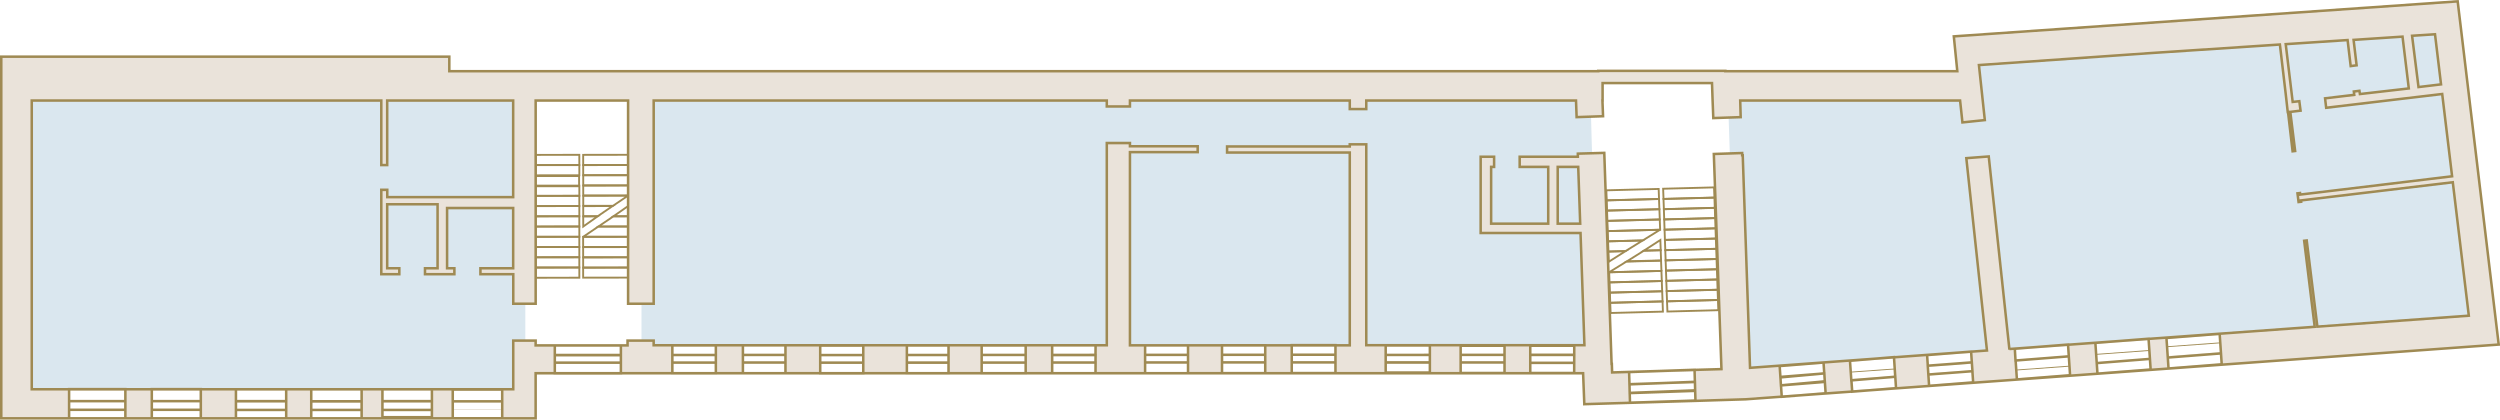 <?xml version="1.0" encoding="UTF-8"?> <svg xmlns="http://www.w3.org/2000/svg" id="Слой_1" data-name="Слой 1" viewBox="0 0 983.5 165.07"> <defs> <style>.cls-1{fill:#dae7ef;}.cls-2,.cls-3,.cls-6{fill:none;stroke:#9f8a53;}.cls-2,.cls-6{stroke-miterlimit:10;}.cls-2,.cls-3{stroke-width:0.75px;}.cls-3{stroke-linejoin:round;}.cls-4{fill:#9f8a53;}.cls-5{fill:#eae3da;}</style> </defs> <polygon class="cls-1" points="202.23 105.75 202.23 37.61 151.57 37.61 11.94 37.61 11.94 153.09 148.55 153.09 150.54 153.09 206.66 153.09 206.66 105.75 202.23 105.75"></polygon> <polygon class="cls-1" points="626.4 63.71 625.67 36.98 539.07 37.24 539.07 36.98 438.22 36.98 438.22 39.79 252.36 39.79 252.36 135.72 438.22 135.72 438.22 135.84 534.85 135.84 539.07 135.84 623.29 135.84 621.72 89.86 626.4 89.84 626.4 63.71"></polygon> <polygon class="cls-1" points="790.81 137.35 971.22 123.97 957.95 13.52 778.78 25.38 780.91 45.19 772.17 46.28 771.44 39.55 679.82 39.55 683.3 145.17 782.02 137.96 774.47 67.72 783.33 67.72 790.81 137.35"></polygon> <polygon class="cls-2" points="229.45 89.12 235.13 85.09 229.44 85.1 229.45 89.12"></polygon> <polygon class="cls-2" points="229.45 85.09 229.44 81.08 240.98 81.06 235.12 85.08 229.45 85.09"></polygon> <polygon class="cls-2" points="247.08 81.08 241.3 85.1 247.09 85.08 247.08 81.08"></polygon> <polygon class="cls-2" points="247.08 85.09 247.09 89.1 235.39 89.12 241.33 85.1 247.08 85.09"></polygon> <rect class="cls-2" x="229.44" y="72.98" width="17.64" height="3.96" transform="translate(-0.1 0.32) rotate(-0.08)"></rect> <rect class="cls-2" x="229.44" y="68.95" width="17.64" height="4.01" transform="translate(-0.08 0.28) rotate(-0.07)"></rect> <rect class="cls-2" x="229.43" y="64.95" width="17.65" height="3.98" transform="translate(-0.08 0.28) rotate(-0.07)"></rect> <rect class="cls-2" x="229.42" y="60.92" width="17.66" height="4.01" transform="translate(-0.07 0.28) rotate(-0.07)"></rect> <rect class="cls-2" x="210.72" y="89.13" width="17.19" height="4.01" transform="translate(-0.11 0.27) rotate(-0.07)"></rect> <rect class="cls-2" x="210.72" y="93.16" width="17.19" height="4.01" transform="translate(-0.12 0.27) rotate(-0.07)"></rect> <rect class="cls-2" x="210.72" y="97.19" width="17.19" height="4.01" transform="translate(-0.12 0.27) rotate(-0.07)"></rect> <rect class="cls-2" x="210.72" y="101.22" width="17.19" height="4.01" transform="translate(-0.13 0.27) rotate(-0.07)"></rect> <rect class="cls-2" x="210.72" y="105.25" width="17.19" height="4.01" transform="translate(-0.13 0.27) rotate(-0.07)"></rect> <rect class="cls-2" x="210.73" y="68.99" width="17.18" height="4.01" transform="matrix(1, 0, 0, 1, -0.09, 0.27)"></rect> <rect class="cls-2" x="210.72" y="73.02" width="17.19" height="4.01" transform="translate(-0.09 0.27) rotate(-0.07)"></rect> <rect class="cls-2" x="210.72" y="60.92" width="17.19" height="4.01" transform="translate(-0.08 0.27) rotate(-0.07)"></rect> <rect class="cls-2" x="210.73" y="64.95" width="17.18" height="4.01" transform="translate(-0.08 0.27) rotate(-0.07)"></rect> <rect class="cls-2" x="210.72" y="77.05" width="17.19" height="4.01" transform="translate(-0.1 0.27) rotate(-0.07)"></rect> <rect class="cls-2" x="210.72" y="81.07" width="17.19" height="4.01" transform="translate(-0.1 0.27) rotate(-0.07)"></rect> <rect class="cls-2" x="210.72" y="85.1" width="17.19" height="4.01" transform="translate(-0.11 0.27) rotate(-0.07)"></rect> <rect class="cls-2" x="229.41" y="97.2" width="17.68" height="4.01" transform="translate(-0.12 0.3) rotate(-0.07)"></rect> <rect class="cls-2" x="229.42" y="101.23" width="17.66" height="4.01" transform="translate(-0.13 0.3) rotate(-0.07)"></rect> <rect class="cls-2" x="229.42" y="105.27" width="17.66" height="3.94" transform="translate(-0.14 0.3) rotate(-0.07)"></rect> <polygon class="cls-3" points="247.08 89.12 247.09 93.13 229.45 93.14 235.39 89.12 247.08 89.12"></polygon> <rect class="cls-2" x="229.41" y="93.16" width="17.68" height="4.01" transform="translate(-0.12 0.3) rotate(-0.07)"></rect> <polygon class="cls-3" points="229.45 80.97 229.45 76.96 247.09 76.95 241.14 80.97 229.45 80.97"></polygon> <polygon class="cls-2" points="653.18 94.42 646.7 98.61 653.33 98.43 653.18 94.42"></polygon> <polygon class="cls-2" points="653.32 98.44 653.47 102.45 640.02 102.81 646.72 98.61 653.32 98.44"></polygon> <polygon class="cls-2" points="632.9 102.97 639.5 98.78 632.76 98.97 632.9 102.97"></polygon> <polygon class="cls-2" points="632.77 98.96 632.62 94.95 646.26 94.59 639.47 98.78 632.77 98.96"></polygon> <polygon class="cls-2" points="653.61 106.58 653.75 110.54 633.19 111.08 633.05 107.13 653.61 106.58"></polygon> <polygon class="cls-2" points="653.89 114.57 633.33 115.11 633.19 111.11 653.75 110.56 653.89 114.57"></polygon> <polygon class="cls-2" points="654.05 118.56 633.47 119.11 633.33 115.13 653.9 114.59 654.05 118.56"></polygon> <polygon class="cls-2" points="654.19 122.59 633.61 123.13 633.46 119.13 654.05 118.58 654.19 122.59"></polygon> <polygon class="cls-2" points="675.02 93.84 654.98 94.37 654.84 90.37 674.87 89.84 675.02 93.84"></polygon> <polygon class="cls-2" points="674.88 89.81 654.84 90.34 654.7 86.34 674.74 85.81 674.88 89.81"></polygon> <polygon class="cls-2" points="674.74 85.78 654.7 86.31 654.56 82.31 674.6 81.78 674.74 85.78"></polygon> <polygon class="cls-2" points="674.6 81.75 654.57 82.28 654.42 78.28 674.46 77.75 674.6 81.75"></polygon> <polygon class="cls-2" points="674.46 77.72 654.43 78.25 654.28 74.25 674.32 73.72 674.46 77.72"></polygon> <polygon class="cls-2" points="675.7 113.97 655.67 114.5 655.52 110.49 675.56 109.96 675.7 113.97"></polygon> <polygon class="cls-2" points="675.58 109.94 655.54 110.47 655.39 106.47 675.43 105.94 675.58 109.94"></polygon> <polygon class="cls-2" points="675.99 122.03 655.96 122.56 655.81 118.56 675.85 118.03 675.99 122.03"></polygon> <polygon class="cls-2" points="675.84 118.01 655.81 118.54 655.66 114.53 675.7 114 675.84 118.01"></polygon> <polygon class="cls-2" points="675.43 105.92 655.4 106.45 655.25 102.44 675.29 101.91 675.43 105.92"></polygon> <polygon class="cls-2" points="675.3 101.89 655.26 102.42 655.12 98.42 675.15 97.89 675.3 101.89"></polygon> <polygon class="cls-2" points="675.16 97.87 655.12 98.4 654.98 94.39 675.01 93.86 675.16 97.87"></polygon> <polygon class="cls-2" points="652.96 86.33 632.35 86.87 632.21 82.86 652.81 82.32 652.96 86.33"></polygon> <polygon class="cls-2" points="652.8 82.3 632.22 82.84 632.07 78.84 652.65 78.3 652.8 82.3"></polygon> <polygon class="cls-2" points="652.66 78.26 632.08 78.81 631.94 74.87 652.52 74.33 652.66 78.26"></polygon> <polygon class="cls-3" points="632.63 94.94 632.48 90.93 653.05 90.39 646.26 94.59 632.63 94.94"></polygon> <polygon class="cls-2" points="653.1 90.37 632.49 90.91 632.34 86.91 652.95 86.36 653.1 90.37"></polygon> <polygon class="cls-3" points="653.46 102.56 653.61 106.57 633.04 107.1 639.83 102.91 653.46 102.56"></polygon> <rect class="cls-4" x="793.13" y="144.62" width="20.92" height="0.36" transform="translate(-8.42 58.97) rotate(-4.18)"></rect> <rect class="cls-4" x="824.64" y="138.44" width="20.92" height="0.36" transform="translate(-7.88 61.26) rotate(-4.18)"></rect> <rect class="cls-4" x="852.6" y="135.43" width="20.92" height="0.36" transform="translate(-7.59 63.29) rotate(-4.18)"></rect> <polygon class="cls-4" points="745.37 145 743.23 145.12 743.24 145.3 743.23 145.12 728.11 146.21 728.14 146.57 743.25 145.48 745.39 145.35 745.37 145"></polygon> <path class="cls-5" d="M621.65,88H612.8V65.71h8.07Zm290,40.51-4.19-33.89-1,.13,4.14,33.83-120.11,8.75,0,.25-8.14-76-8.82.67L781.69,138l-93.21,6.81-2.87-83.65h-.23v-.36l0-.5-11.14.37,3,84.64-10.59.31h0l-32.42,1-.11-3.37H634l-2.88-83-10.4.3,0,1.22H597.84v4h11.23V88H586.61V65.71h1.17v-4h-5.29v30h39.29l1.53,44.14H537.49v-79H531v.83H482.73V60H531v75.85H444.52v-76h26.65V57.59H444.52V56.31h-9.11v79.57H257.15V134H246.88v1.88H210.72V134h-8.81v19.14H12.49V39.61H150V65h2.32V39.61h49.56v38H152.35V74.72H150V107.9h7.09v-2.31h-4.77V80.41h19.82v25.18h-4.95v2.31h11.56v-2.31h-2.87V81.88h26v23.71H189v2.31h12.92v11.65h8.81V39.61h36.36v79.94h10.07V39.61H435.41v2.31h9.11V39.61H531V43h6.49V39.61H620l.24,6.52,10.4-.36-.24-6.16h.06V32.72H673.5l.24,6.89h0L674,46.5l10.77-.37-.18-6.52h86.5l.92,8.59,8.81-.91-2.35-21.64,67.71-4.73,50.69-3.36,2.27,19.27,0,0,.88,7.35h.11l1.8,15.43,1-.12L901,44.06l.17,0,3.87-.47-.49-3.72-2.61.29-2.74-22.73,24.34-1.61L924.76,26l2.33-.31L925.9,15.64l19.25-1.27,2.47,20.38-19.23,2.3-.19-1.29L926,36l.16,1.31-11.48,1.37.43,3.72L960.75,37l3.89,32.37-59.75,7.2-.07-.61-1,.12.43,3.42,1-.13-.07-.5,59.74-7.16,6.3,52.49Zm-58.55,16-.82-11.19,20.93-1.52.49,6.74-20.9,1.52,0,.36,20.9-1.52L874,143Zm-28,2-.82-11.2,20.92-1.52.5,7.19-20.89,1.52,0,.36,20.9-1.53.29,3.65Zm-31.69,2.31-.51-7,20.91-1.53,0-.36-20.92,1.53-.28-3.87,20.93-1.52.81,11.19Zm-34.58,2.52-.51-7,11.38-.8v0l5.94-.42,0-.36-5.93.42-11.38.8-.28-3.88,17.31-1.26.5,6.79-6,.42-11.32.79,0,.36,11.32-.79,0-.18,0,.18,6-.43.3,4.08Zm-30.21,2.2-.32-4.07,15.09-1.1v-.18l0,.18,2.17-.18.3,4.09Zm-.88-11.22,17.31-1.26.5,6.77-2.18.18-15.1,1.1Zm-26.84,13.24-.3-4.08,15.14-1.1v0l2.12-.18.3,4.1Zm-.51-6.95,15.11-1.09,0-.18,0,.18,2.15-.18.18,2.5-2.12.18-15.13,1.1Zm-.31-4.27,17.26-1.26.28,3.9-2.15.18-15.1,1.09ZM641.24,158l-.11-3.42,25.75-.79.11,3.44Zm-.2-6.47,25.75-.78.08,2.69-25.75.78Zm-.15-4.65,25.75-.8.13,4.31L641,151.2Zm-21.61-.54H602v-3.71h17.31v-.36H602V140h17.31v-.36H602v-3.29h17.31Zm-27.4,0H574.62v-3.71h17.26v-.36H574.62V140h17.26v-.36H574.62v-3.29h17.26Zm-29.37-6.69H545.13v-3.29h17.38Zm0,2.62H545.13V140h17.38Zm0,4.07H545.13v-3.71h17.38Zm-37.14-6.69h-17.2v-3.29h17.2Zm0,2.62h-17.2V140h17.2Zm0,4.07h-17.2v-3.71h17.2Zm-27.63-6.69h-17v-3.29h17Zm0,2.62h-17V140h17Zm0,4.07h-17v-3.71h17Zm-30.37-6.69H450.48v-3.29h16.89Zm0,2.62H450.48V140h16.89Zm0,4.07H450.48v-3.71h16.89ZM431,139.68H413.92v-3.29H431Zm0,2.62H413.92V140H431Zm0,4.07H413.92v-3.71H431Zm-27.47-6.69H386.19v-3.29H403.5Zm0,2.62H386.19V140H403.5Zm0,4.07H386.19v-3.71H403.5Zm-30.35-6.69H356.76v-3.29h16.39Zm0,2.62H356.76V140h16.39Zm0,4.07H356.76v-3.71h16.39Zm-33.54-6.69H322.67v-3.29h16.94Zm0,2.62H322.67V140h16.94Zm0,4.07H322.67v-3.71h16.94ZM309,139.68H292.26v-3.29H309Zm0,2.62H292.26V140H309Zm0,4.07H292.26v-3.71H309Zm-27.38-6.69H264.5v-3.29h17.11Zm0,2.62H264.5V140h17.11Zm0,4.07H264.5v-3.71h17.11Zm-37.36-6.69h-26v-3.29h26Zm0,2.62h-26V140h26Zm0,4.07h-26v-3.71h26Zm-46.69,17.75H178.11v-2.86h19.45v-.36H178.11v-2.69h19.45v-.36H178.11v-4.2h19.45Zm-27.65-6.27H150.45v-4.2h19.46Zm0,3.05H150.45v-2.69h19.46Zm0,3.22H150.45v-2.86h19.46Zm-27.65-6.27H122.44v-4.2h19.82Zm0,3.05H122.44v-2.69h19.82Zm0,3.22H122.44v-2.86h19.82Zm-29.68-6.27H92.82v-4.2h19.76Zm0,3.05H92.82v-2.69h19.76Zm0,3.22H92.82v-2.86h19.76ZM79,157.85H59.72v-4.2H79Zm0,3.05H59.72v-2.69H79Zm0,3.22H59.72v-2.86H79Zm-29.68-6.27H27.18v-4.2H49.32Zm0,3.05H27.18v-2.69H49.32Zm0,3.22H27.18v-2.86H49.32ZM957.93,13.52l2.37,19.71-8.86,1.06-2.53-20.17Zm25,121.57h0L968.32,12.84l-.23-1.94-.63-5.22-.61-5.1L768.63,14.36,770,28.08H678.75V28h-50v.12H176.76V22.35H.5V164.62H210.72V146.88H622.79l.47,11.94v.25l43.74-1.3v0l19.55-.61h.1L983,135.6Z"></path> <path class="cls-6" d="M621.65,88H612.8V65.66h8.07Zm290,40.5L907.46,94.6l-1,.12,4.14,33.84L790.51,137.3l0,.25-8.14-76-8.82.67,8.12,75.67-93.21,6.81-2.87-83.64h-.23v-.35l0-.51-11.14.38,3,84.63-10.59.31h0l-32.42,1-.11-3.38H634l-2.88-83-10.4.3,0,1.22H597.84v4h11.23V88H586.61V65.66h1.17v-4h-5.29v30h39.29l1.53,44.14H537.49V56.78H531v.83H482.73V60H531v75.85H444.52v-76h26.65V57.55H444.52V56.27h-9.11v79.57H257.15V134H246.88v1.89H210.72V134h-8.81v19.14H12.49V39.56H150V64.93h2.32V39.56h49.56v38H152.35V74.68H150v33.18h7.09v-2.32h-4.77V80.36h19.82v25.18h-4.95v2.32h11.56v-2.32h-2.87V81.84h26v23.7H189v2.32h12.92V119.5h8.81V39.56h36.36V119.5h10.07V39.56H435.41v2.32h9.11V39.56H531V42.9h6.49V39.56H620l.24,6.52,10.4-.36-.24-6.16h.06V32.67H673.5l.24,6.89h0l.27,6.89,10.77-.37-.18-6.52h86.5l.92,8.6,8.81-.92L778.51,25.6l67.71-4.73,50.69-3.36,2.27,19.27,0,0L900,44.1h.11l1.8,15.42,1-.12L901,44l.17,0,3.87-.47-.49-3.72-2.61.29-2.74-22.73,24.34-1.61L924.76,26l2.33-.31-1.19-10,19.25-1.28,2.47,20.38L928.39,37l-.19-1.28L926,36l.16,1.31-11.48,1.37.43,3.72,45.65-5.42,3.89,32.37-59.75,7.2-.07-.61-1,.12.43,3.42,1-.12-.07-.51,59.74-7.15,6.3,52.49Zm-37.92,10.45.29,4.37-20.92,1.64-.82-12,20.93-1.63.53,7.7-20.9,1.63m-7.08.27.3,4.44L825.14,147l-.82-12.11,20.92-1.64.55,7.94-20.9,1.65m-11.08-2.65-20.91,1.64-.27-4.64,20.93-1.65.81,12.08-20.92,1.65-.51-7.52m-17,4.28.3,4.4-17.33,1.36-.53-7.93,11.33-.82m0,0,6-.49h0l-5.93.46-11.38.85-.28-4.17,17.31-1.37.53,7.71-6,.46-11.3.85m-30,6.75-.32-4.48,15.09-1.2v-.2l0,.2,2.17-.2.3,4.5Zm-.88-12.16,17.31-1.44.5,7.71-2.18.2-15.1,1.25Zm-26.84,14.17-.3-4.48,15.14-1.2v0l2.12-.2.3,4.5Zm-.51-7.63,15.11-1.37,0-.23,0,.23,2.15-.22.18,3.12-2.12.23-15.13,1.37Zm-.31-4.46,17.26-1.38.28,4.25-2.15.2-15.1,1.2Zm-58.88,14.42-.11-3.79,25.75-.87.11,3.81Zm-.2-7.22,25.75-1,.08,3.36-25.75,1Zm-.15-4.85,25.75-.89.13,4.8-25.74.87Zm-21.61.39H602v-4h17.31v0H602v-3.12h17.31v-.06H602V136h17.31Zm-27.4,0H574.62v-4.15h17.26v0H574.62v-3h17.26v0H574.62V136h17.26Zm-29.37-7.13H545.13v-3.75h17.38Zm0,3H545.13v-3h17.38Zm0,3.94H545.13v-4h17.38Zm-37.14-7h-17.2v-3.79h17.2Zm0,3h-17.2v-3h17.2Zm0,4.22h-17.2v-4.22h17.2Zm-27.63-7.2h-17v-3.75h17Zm0,3h-17v-3h17Zm0,4.22h-17v-4.22h17Zm-30.37-7.2H450.48v-3.75h16.89Zm0,3H450.48v-3h16.89Zm0,4.22H450.48v-4.22h16.89Zm-36.4-7.2H413.92v-3.79H431Zm0,3H413.92v-2.93H431Zm0,4.22H413.92v-4.22H431Zm-27.47-7.2H386.19v-3.75H403.5Zm0,3H386.19v-3H403.5Zm0,4.22H386.19v-4.22H403.5Zm-30.35-7.2H356.76v-3.79h16.39Zm0,3H356.76v-3h16.39Zm0,4.22H356.76v-4.22h16.39Zm-33.54-7.2H322.67v-3.75h16.94Zm0,3H322.67v-3h16.94Zm0,4.22H322.67v-4.22h16.94ZM309,139.63H292.26v-3.79H309Zm0,3H292.26v-3H309Zm0,4.22H292.26v-4.22H309Zm-27.38-7.2H264.5v-3.79h17.11Zm0,3H264.5v-3h17.11Zm0,4.22H264.5v-4.22h17.11Zm-37.36-7.2h-26v-3.79h26Zm0,3h-26v-2.93h26Zm0,4.22h-26v-4.22h26Zm-46.69,17.66H178.11v-3.28h0v-3.38h19.45v0H178.11v-4.65h19.45Zm-27.65-6.69H150.45v-4.71h19.46Zm0,3.41H150.45V157.8h19.46Zm0,2.86H150.45v-2.86h19.46Zm-27.65-6.27H122.44v-4.71h19.82Zm0,3.41H122.44v-3.36h19.82Zm0,3.36H122.44v-3.36h19.82Zm-29.68-6.77H92.82v-4.71h19.76Zm0,3.41H92.82V157.8h19.76Zm0,3.36H92.82v-3.36h19.76ZM79,157.8H59.72v-4.71H79Zm0,3.41H59.72V157.8H79Zm0,3.36H59.72v-3.36H79ZM49.32,157.8H27.18v-4.71H49.32Zm0,3.41H27.18V157.8H49.32Zm0,3.36H27.18v-3.36H49.32ZM957.93,13.48l2.37,19.71-8.86,1.06-2.53-20.18Zm25,121.56h0L968.32,12.79l-.23-1.94-.63-5.22-.61-5.1L768.63,14.31,770,28H678.75v-.12h-50V28H176.76V22.3H.5V164.57H210.72V146.83H622.79l.47,11.94V159l43.74-1.3v0l19.55-.61h.1L983,135.55Z"></path> </svg> 